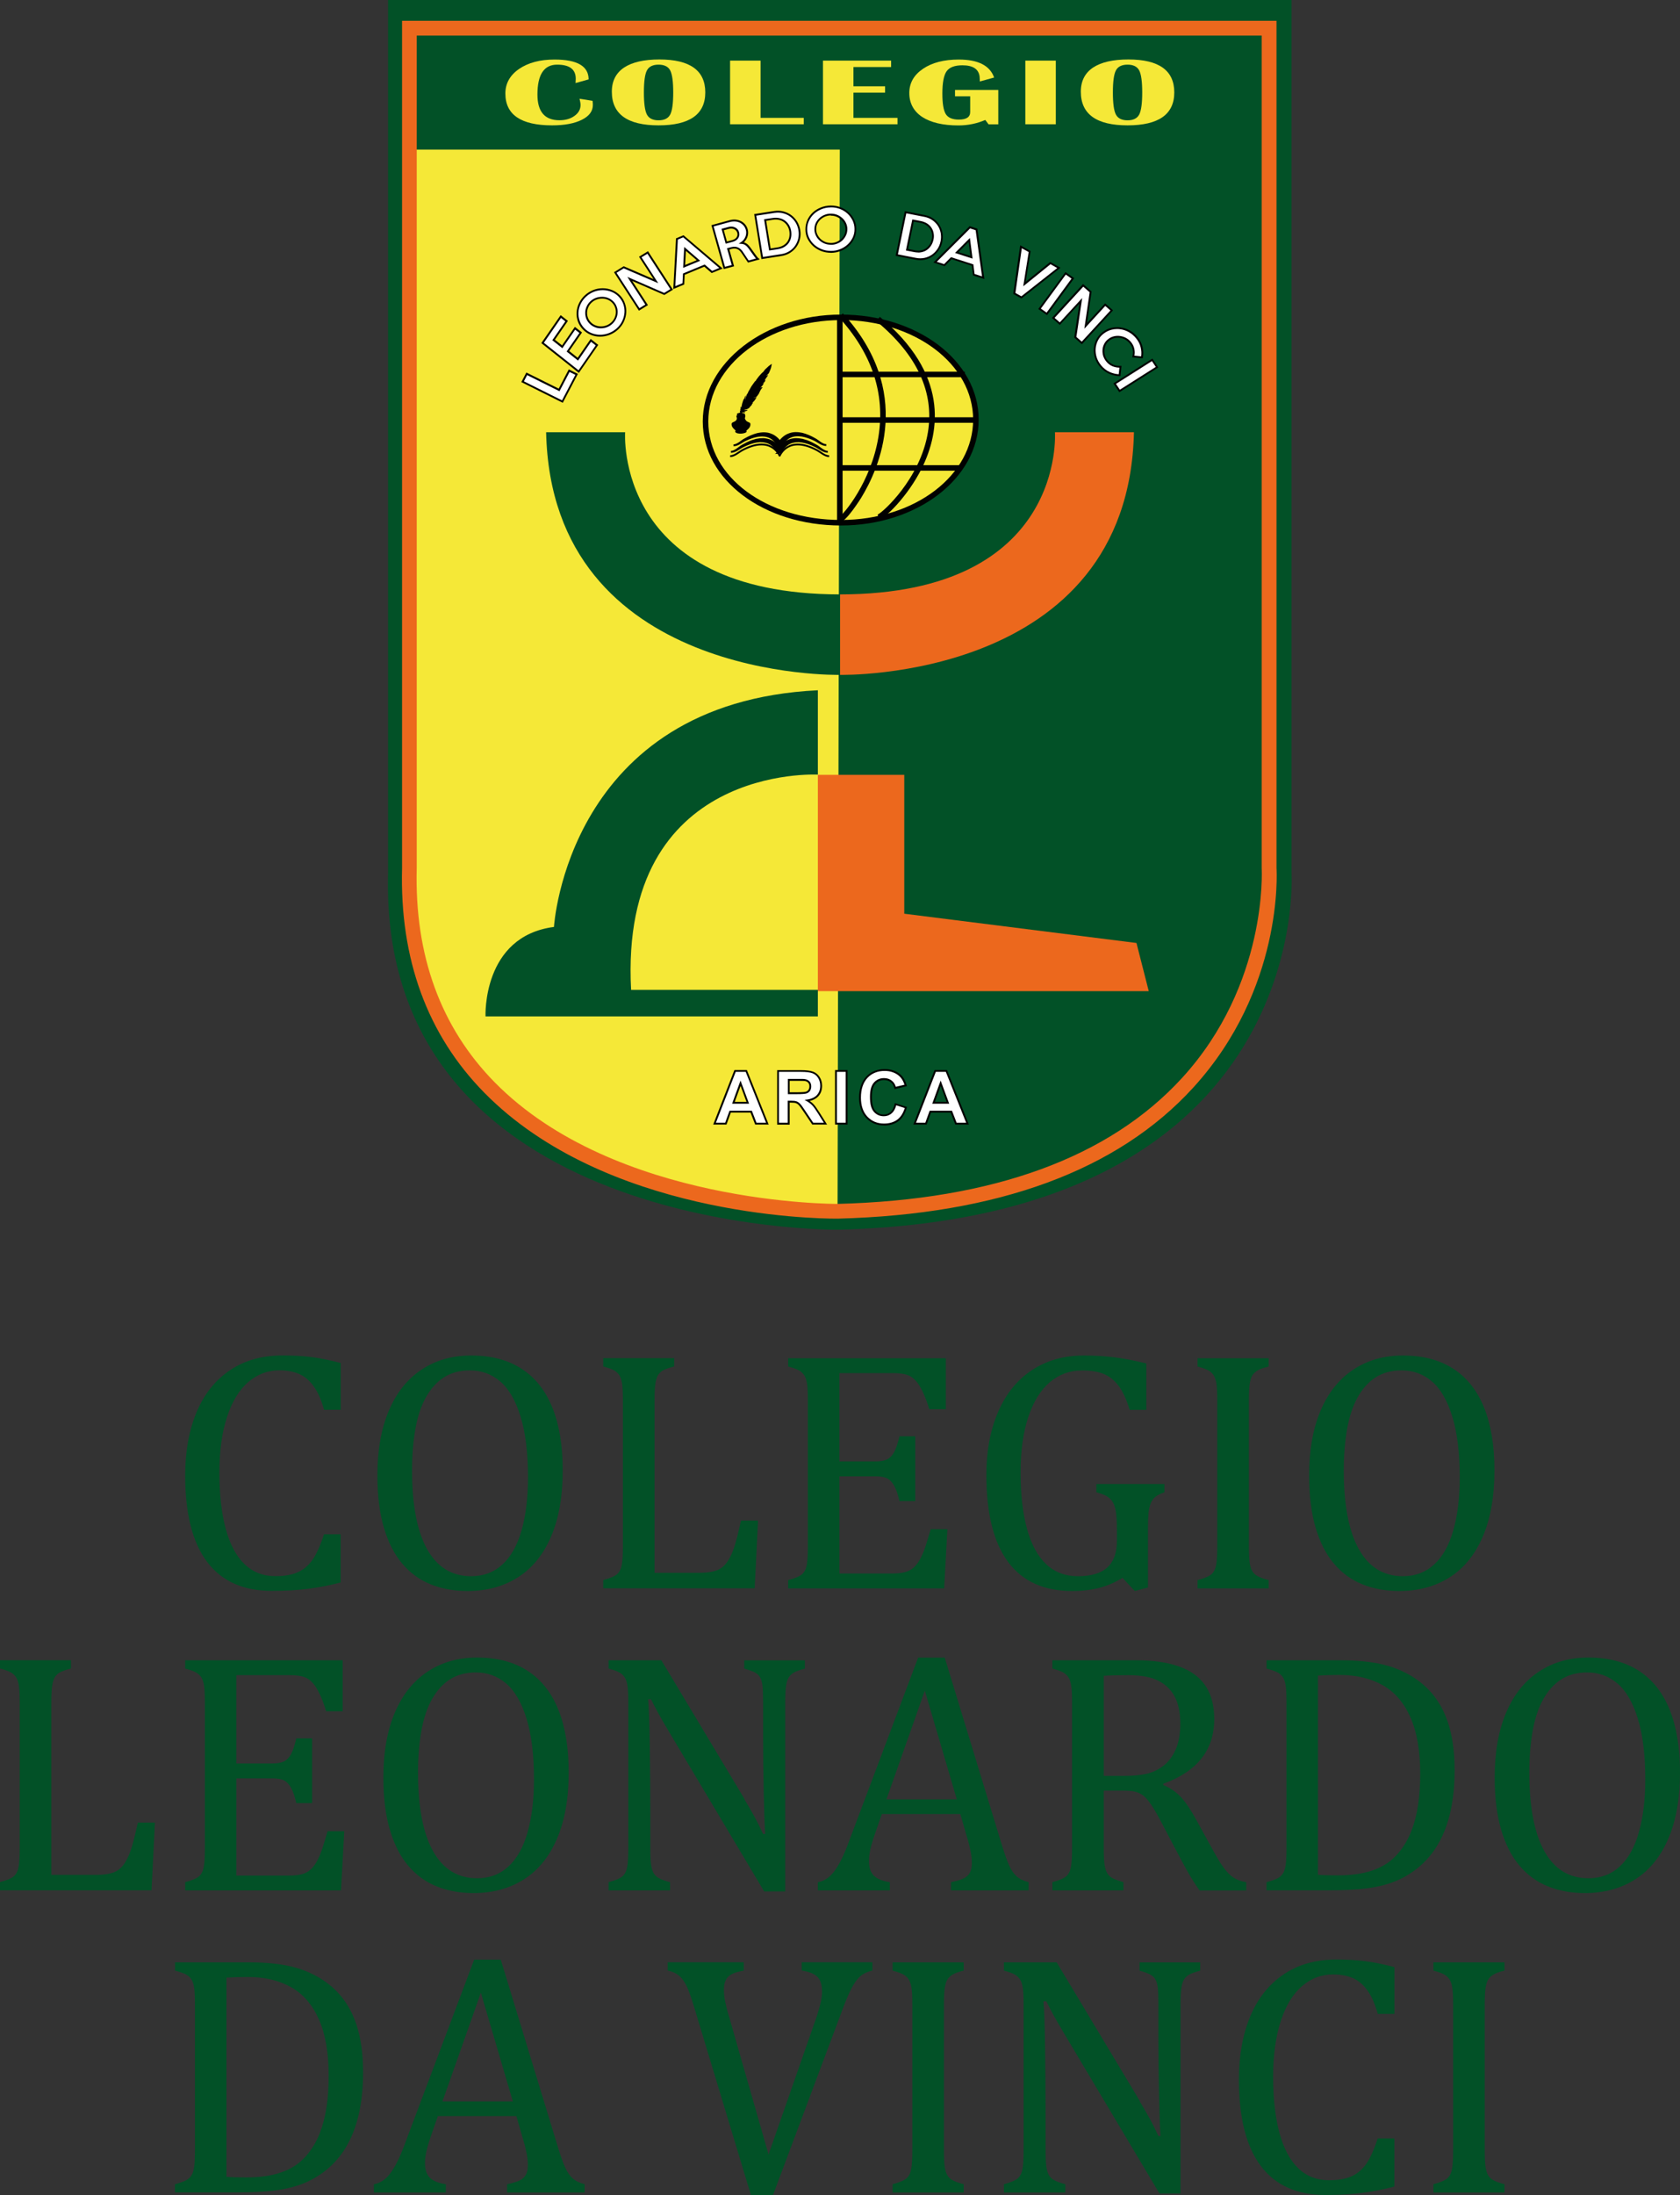 <svg xmlns="http://www.w3.org/2000/svg" id="Capa_1" data-name="Capa 1" viewBox="0 0 233.7 305.23"><rect x="0" y="0" width="233.7" height="305.23" fill="#333333" stroke="none"/><defs><style>      .cls-1 {        fill: #f5e837;      }      .cls-2 {        fill: #025127;      }      .cls-3 {        fill: #fff;      }      .cls-4 {        fill: #ec681d;      }      .cls-5, .cls-6 {        stroke: #010101;        stroke-miterlimit: 10;        stroke-width: .25px;      }      .cls-5, .cls-7 {        fill: #010101;      }      .cls-6 {        fill: none;      }    </style></defs><g><path class="cls-2" d="M47.4,189.54v6.49h-2.32c-.38-1.36-.85-2.44-1.43-3.25s-1.25-1.38-2.02-1.72c-.77-.34-1.69-.52-2.77-.52-1.61,0-3.04,.54-4.3,1.61s-2.25,2.68-2.96,4.83c-.72,2.15-1.08,4.75-1.08,7.79s.3,5.68,.89,7.84c.59,2.16,1.47,3.8,2.62,4.9,1.16,1.1,2.58,1.65,4.27,1.65,1.28,0,2.33-.18,3.14-.55,.81-.37,1.5-.95,2.05-1.75s1.08-1.97,1.58-3.52h2.32v6.7c-1.47,.39-2.97,.68-4.51,.88s-3.23,.29-5.07,.29c-3.97,0-6.97-1.34-9-4.03s-3.05-6.7-3.05-12.02c0-3.34,.53-6.27,1.58-8.79s2.61-4.46,4.65-5.84,4.49-2.06,7.34-2.06c1.42,0,2.73,.07,3.94,.22s2.58,.43,4.12,.83Z"></path><path class="cls-2" d="M65.03,221.23c-1.88,0-3.58-.31-5.12-.93s-2.86-1.58-3.96-2.88-1.95-2.97-2.55-5-.9-4.46-.9-7.29c0-3.48,.53-6.48,1.59-8.98s2.58-4.4,4.56-5.71,4.27-1.96,6.88-1.96c2.78,0,5.12,.61,7.02,1.84s3.33,3.03,4.29,5.41,1.44,5.29,1.44,8.71c0,3.66-.55,6.74-1.64,9.26s-2.64,4.4-4.63,5.65-4.32,1.88-6.97,1.88Zm-7.71-16.76c0,4.8,.7,8.45,2.1,10.95s3.44,3.75,6.13,3.75c1.7,0,3.15-.54,4.34-1.63s2.08-2.68,2.67-4.77,.89-4.54,.89-7.34c0-3.41-.35-6.23-1.04-8.47s-1.64-3.87-2.85-4.89-2.6-1.52-4.2-1.52c-1.41,0-2.61,.33-3.62,.98s-1.84,1.59-2.51,2.8-1.15,2.68-1.45,4.39-.46,3.63-.46,5.74Z"></path><path class="cls-2" d="M91.02,218.7h6.14c.67,0,1.23-.04,1.69-.12s.84-.2,1.16-.36,.61-.39,.87-.68,.5-.67,.74-1.14,.46-1.06,.67-1.77,.47-1.78,.79-3.2h2.37l-.47,9.42h-21.07v-1.15c.97-.25,1.62-.53,1.95-.83,.33-.3,.54-.74,.64-1.3s.15-1.42,.15-2.58v-20.27c0-1.08-.04-1.86-.12-2.36s-.21-.88-.39-1.15-.42-.49-.71-.66-.8-.35-1.52-.55v-1.15h9.87v1.15c-.69,.19-1.18,.36-1.46,.5s-.53,.35-.71,.6-.33,.63-.42,1.15-.14,1.34-.14,2.46v23.98Z"></path><path class="cls-2" d="M131.57,188.87v7.08h-2.3c-.23-.77-.48-1.44-.73-2.02s-.51-1.06-.77-1.45-.56-.7-.88-.94-.7-.39-1.14-.48-.96-.13-1.57-.13h-7.41v12.28h5.02c.69,0,1.23-.1,1.62-.29s.71-.53,.97-1,.5-1.2,.74-2.2h2.2v9h-2.2c-.22-.94-.46-1.64-.73-2.12s-.58-.82-.95-1.02-.92-.3-1.65-.3h-5.02v13.52h7.29c.77,0,1.39-.07,1.86-.2s.89-.36,1.23-.68,.65-.74,.91-1.25,.49-1.05,.67-1.61,.43-1.36,.74-2.43h2.32l-.45,8.23h-21.7v-1.15c.97-.25,1.62-.53,1.95-.83s.54-.74,.64-1.3,.15-1.42,.15-2.58v-20.27c0-1.08-.04-1.86-.12-2.36s-.21-.88-.39-1.15-.42-.49-.71-.66-.8-.35-1.52-.55v-1.15h21.91Z"></path><path class="cls-2" d="M159.69,220.74l-1.83,.49-1.71-1.83c-1.02,.62-2.08,1.09-3.19,1.38s-2.38,.45-3.82,.45c-3.95,0-6.93-1.36-8.93-4.07s-3-6.74-3-12.08c0-3.33,.55-6.25,1.64-8.77,1.09-2.52,2.66-4.45,4.71-5.8s4.45-2.03,7.22-2.03c1.45,0,2.85,.08,4.2,.25,1.34,.16,2.84,.45,4.48,.86v6.45h-2.32c-.42-1.41-.92-2.5-1.5-3.29-.58-.79-1.27-1.35-2.07-1.69s-1.82-.5-3.06-.5c-1.7,0-3.2,.55-4.48,1.64s-2.28,2.71-2.99,4.84-1.07,4.71-1.07,7.72,.3,5.68,.9,7.85,1.5,3.81,2.68,4.91,2.65,1.65,4.38,1.65c1.84,0,3.21-.4,4.1-1.21s1.34-2.04,1.34-3.71v-1.41c0-1.41-.07-2.42-.22-3.05s-.41-1.11-.79-1.45-.99-.62-1.85-.84v-1.15h9.47v1.15c-.56,.19-.98,.4-1.27,.64s-.5,.54-.64,.9-.25,.8-.3,1.32-.08,1.27-.08,2.24v8.13Z"></path><path class="cls-2" d="M173.73,215c0,1.05,.04,1.81,.11,2.3s.19,.87,.35,1.15,.41,.52,.73,.7,.84,.38,1.56,.56v1.15h-9.89v-1.15c.97-.25,1.62-.53,1.95-.83s.54-.74,.64-1.3,.15-1.42,.15-2.58v-20.27c0-1.08-.04-1.86-.12-2.36s-.21-.88-.39-1.15-.42-.49-.71-.66-.8-.35-1.52-.55v-1.15h9.89v1.15c-.69,.17-1.18,.34-1.49,.52s-.55,.39-.73,.64-.31,.64-.4,1.16-.13,1.31-.13,2.39v20.27Z"></path><path class="cls-2" d="M194.64,221.23c-1.87,0-3.58-.31-5.12-.93s-2.86-1.58-3.96-2.88-1.95-2.97-2.55-5-.9-4.46-.9-7.29c0-3.48,.53-6.48,1.59-8.98s2.58-4.4,4.56-5.71,4.27-1.96,6.88-1.96c2.78,0,5.12,.61,7.02,1.84s3.33,3.03,4.29,5.41,1.44,5.29,1.44,8.71c0,3.66-.55,6.74-1.64,9.26s-2.64,4.4-4.63,5.65-4.32,1.88-6.97,1.88Zm-7.71-16.76c0,4.8,.7,8.45,2.1,10.95s3.44,3.75,6.13,3.75c1.7,0,3.15-.54,4.34-1.63s2.08-2.68,2.67-4.77,.89-4.54,.89-7.34c0-3.41-.35-6.23-1.04-8.47s-1.64-3.87-2.85-4.89-2.6-1.52-4.2-1.52c-1.41,0-2.61,.33-3.62,.98s-1.84,1.59-2.51,2.8-1.15,2.68-1.45,4.39-.46,3.63-.46,5.74Z"></path><path class="cls-2" d="M7.12,260.7h6.14c.67,0,1.23-.04,1.69-.12s.84-.2,1.16-.36,.61-.39,.87-.68,.5-.67,.74-1.14,.46-1.06,.67-1.77c.21-.71,.47-1.78,.79-3.2h2.37l-.47,9.42H0v-1.15c.97-.25,1.62-.53,1.95-.83s.54-.74,.64-1.3,.15-1.42,.15-2.58v-20.27c0-1.08-.04-1.86-.12-2.36s-.21-.88-.39-1.15-.42-.49-.71-.66-.8-.35-1.52-.55v-1.15H9.87v1.15c-.69,.19-1.18,.36-1.46,.5s-.53,.35-.71,.6-.33,.63-.42,1.15-.14,1.34-.14,2.46v23.98Z"></path><path class="cls-2" d="M47.67,230.87v7.08h-2.3c-.23-.77-.48-1.44-.73-2.02s-.51-1.06-.77-1.45-.56-.7-.88-.94-.7-.39-1.14-.48-.96-.13-1.57-.13h-7.41v12.28h5.02c.69,0,1.23-.1,1.62-.29s.71-.53,.97-1,.5-1.2,.74-2.2h2.2v9h-2.2c-.22-.94-.46-1.64-.73-2.12s-.58-.82-.95-1.02-.92-.3-1.65-.3h-5.02v13.52h7.29c.77,0,1.39-.07,1.86-.2,.48-.13,.89-.36,1.23-.68s.65-.74,.91-1.25,.49-1.05,.67-1.61,.43-1.36,.74-2.43h2.32l-.45,8.23H25.76v-1.15c.97-.25,1.62-.53,1.95-.83s.54-.74,.64-1.3,.15-1.42,.15-2.58v-20.27c0-1.08-.04-1.86-.12-2.36s-.21-.88-.39-1.15-.42-.49-.71-.66-.8-.35-1.52-.55v-1.15h21.91Z"></path><path class="cls-2" d="M65.86,263.23c-1.88,0-3.58-.31-5.12-.93s-2.86-1.58-3.96-2.88-1.95-2.97-2.55-5-.9-4.46-.9-7.29c0-3.48,.53-6.48,1.59-8.98s2.58-4.4,4.56-5.71,4.27-1.96,6.88-1.96c2.78,0,5.12,.61,7.02,1.84s3.33,3.03,4.29,5.41,1.44,5.29,1.44,8.71c0,3.66-.55,6.74-1.64,9.26s-2.64,4.4-4.63,5.65-4.32,1.88-6.97,1.88Zm-7.71-16.76c0,4.8,.7,8.45,2.1,10.95s3.44,3.75,6.13,3.75c1.7,0,3.15-.54,4.34-1.63s2.08-2.68,2.67-4.77,.89-4.54,.89-7.34c0-3.41-.35-6.23-1.04-8.47s-1.64-3.87-2.85-4.89-2.6-1.52-4.2-1.52c-1.41,0-2.61,.33-3.62,.98s-1.84,1.59-2.51,2.8-1.15,2.68-1.45,4.39-.46,3.63-.46,5.74Z"></path><path class="cls-2" d="M103.55,250.18c.56,.94,1.04,1.76,1.42,2.46s.78,1.49,1.18,2.37h.3c-.08-.95-.15-2.85-.21-5.68s-.09-5.39-.09-7.68v-4.92c0-1.08-.03-1.87-.09-2.37s-.18-.88-.34-1.15-.39-.48-.68-.64-.79-.35-1.51-.55v-1.15h8.44v1.15c-.7,.19-1.2,.36-1.49,.52-.29,.16-.52,.36-.7,.61s-.32,.62-.41,1.12-.14,1.32-.14,2.46v26.27h-2.93l-13.05-21.89c-.81-1.36-1.39-2.35-1.73-2.98s-.66-1.24-.96-1.85h-.4c.11,1.2,.19,3.38,.23,6.53s.07,6.29,.07,9.41v4.78c0,1.05,.04,1.81,.11,2.3s.19,.87,.35,1.15,.41,.52,.73,.7,.84,.38,1.56,.56v1.15h-8.55v-1.15c.97-.25,1.62-.53,1.95-.83s.54-.74,.64-1.3,.15-1.42,.15-2.58v-20.27c0-1.08-.04-1.86-.12-2.36s-.21-.88-.39-1.15-.42-.49-.71-.66-.8-.35-1.52-.55v-1.15h7.34l11.58,19.31Z"></path><path class="cls-2" d="M132.3,262.86v-1.15c.78-.16,1.36-.33,1.75-.52s.67-.45,.86-.79,.28-.79,.28-1.35c0-.53-.06-1.11-.19-1.72s-.3-1.31-.54-2.07l-.87-3.02h-10.92l-.8,2.3c-.41,1.16-.67,2.03-.8,2.62s-.19,1.13-.19,1.62c0,.94,.24,1.62,.71,2.06s1.21,.73,2.19,.87v1.15h-10.01v-1.15c.88-.14,1.64-.65,2.29-1.52s1.28-2.12,1.89-3.75l9.77-25.95h3.7l7.97,26.13c.38,1.22,.71,2.15,1,2.79s.64,1.14,1.04,1.5,.96,.62,1.66,.8v1.15h-10.8Zm-9-12.66h9.8l-4.45-15.12-5.34,15.12Z"></path><path class="cls-2" d="M153.54,248.96v7.97c0,1.12,.04,1.94,.13,2.45s.21,.89,.39,1.15,.41,.47,.7,.63,.8,.35,1.52,.55v1.15h-9.89v-1.15c.97-.25,1.62-.53,1.95-.83s.54-.74,.64-1.3,.15-1.42,.15-2.58v-20.27c0-1.08-.04-1.86-.12-2.36s-.21-.88-.39-1.15-.42-.49-.71-.66-.8-.35-1.52-.55v-1.15h11.6c3.66,0,6.39,.66,8.2,1.99s2.72,3.39,2.72,6.19c0,2.14-.59,3.96-1.77,5.46s-2.95,2.67-5.31,3.52v.19c.95,.39,1.77,.95,2.45,1.68s1.43,1.86,2.26,3.39l2.11,3.84c.61,1.12,1.13,1.98,1.57,2.58s.88,1.05,1.34,1.36,1.05,.53,1.8,.66v1.15h-6.49c-.59-.83-1.16-1.72-1.69-2.67s-1.05-1.92-1.57-2.91l-2.06-3.91c-.62-1.19-1.14-2.06-1.54-2.62s-.77-.96-1.1-1.18-.7-.38-1.08-.47-.96-.13-1.72-.13h-2.58Zm0-15.94v13.92h2.65c1.36,0,2.46-.1,3.3-.29s1.62-.57,2.34-1.11,1.29-1.31,1.72-2.29,.64-2.18,.64-3.6-.25-2.72-.76-3.7-1.28-1.73-2.31-2.25-2.42-.77-4.17-.77c-1.41,0-2.55,.03-3.42,.09Z"></path><path class="cls-2" d="M176.18,262.86v-1.15c.72-.19,1.23-.37,1.55-.54s.55-.39,.73-.66,.3-.65,.38-1.15,.12-1.29,.12-2.37v-20.27c0-1.09-.04-1.89-.12-2.38s-.21-.87-.39-1.14c-.18-.27-.42-.48-.71-.64s-.81-.35-1.55-.55v-1.15h10.27c2.95,0,5.37,.32,7.25,.97s3.47,1.61,4.77,2.87,2.27,2.84,2.91,4.72,.96,4.13,.96,6.74-.3,4.96-.9,6.97-1.48,3.69-2.64,5.05c-1,1.19-2.23,2.16-3.68,2.93-1.2,.62-2.59,1.07-4.17,1.34s-3.67,.4-6.28,.4h-8.48Zm7.15-2.18c.62,.06,1.55,.09,2.77,.09,1.31,0,2.48-.11,3.52-.33s1.97-.56,2.81-1.03,1.6-1.12,2.27-1.96,1.22-1.8,1.64-2.88,.73-2.29,.93-3.62c.2-1.33,.29-2.78,.29-4.36,0-3.17-.46-5.78-1.37-7.82s-2.2-3.53-3.87-4.46-3.65-1.41-5.96-1.41c-1.06,0-2.07,.03-3.02,.09v27.68Z"></path><path class="cls-2" d="M220.45,263.23c-1.88,0-3.58-.31-5.12-.93s-2.86-1.58-3.96-2.88-1.95-2.97-2.55-5-.9-4.46-.9-7.29c0-3.48,.53-6.48,1.59-8.98s2.58-4.4,4.56-5.71,4.27-1.96,6.88-1.96c2.78,0,5.12,.61,7.02,1.84s3.33,3.03,4.29,5.41,1.44,5.29,1.44,8.71c0,3.66-.55,6.74-1.64,9.26s-2.64,4.4-4.63,5.65-4.32,1.88-6.97,1.88Zm-7.71-16.76c0,4.8,.7,8.45,2.1,10.95s3.44,3.75,6.13,3.75c1.7,0,3.15-.54,4.34-1.63s2.08-2.68,2.67-4.77,.89-4.54,.89-7.34c0-3.41-.35-6.23-1.04-8.47s-1.64-3.87-2.85-4.89-2.6-1.52-4.2-1.52c-1.41,0-2.61,.33-3.62,.98s-1.84,1.59-2.51,2.8-1.15,2.68-1.45,4.39-.46,3.63-.46,5.74Z"></path><path class="cls-2" d="M24.34,304.86v-1.15c.72-.19,1.23-.37,1.55-.54,.31-.17,.55-.39,.73-.66s.3-.65,.38-1.15,.12-1.29,.12-2.37v-20.27c0-1.09-.04-1.89-.12-2.38s-.21-.87-.39-1.14-.42-.48-.71-.64c-.3-.16-.81-.35-1.55-.55v-1.15h10.27c2.95,0,5.37,.32,7.25,.97s3.47,1.61,4.77,2.87,2.27,2.84,2.91,4.72,.96,4.13,.96,6.74-.3,4.96-.9,6.97-1.48,3.69-2.64,5.05c-1,1.19-2.23,2.16-3.68,2.93-1.2,.62-2.59,1.07-4.17,1.34s-3.67,.4-6.28,.4h-8.48Zm7.15-2.18c.62,.06,1.55,.09,2.77,.09,1.31,0,2.48-.11,3.52-.33s1.97-.56,2.81-1.03,1.6-1.12,2.27-1.96,1.22-1.8,1.64-2.88,.73-2.29,.93-3.62,.29-2.78,.29-4.36c0-3.17-.46-5.78-1.37-7.82s-2.2-3.53-3.87-4.46-3.65-1.41-5.96-1.41c-1.06,0-2.07,.03-3.02,.09v27.68Z"></path><path class="cls-2" d="M70.54,304.86v-1.15c.78-.16,1.36-.33,1.75-.52s.67-.45,.86-.79c.19-.34,.28-.79,.28-1.35,0-.53-.06-1.11-.19-1.72s-.3-1.31-.54-2.07l-.87-3.02h-10.92l-.8,2.3c-.41,1.16-.67,2.03-.8,2.62s-.19,1.13-.19,1.62c0,.94,.24,1.62,.71,2.06s1.21,.73,2.19,.87v1.15h-10.01v-1.15c.88-.14,1.64-.65,2.29-1.52s1.28-2.12,1.89-3.75l9.77-25.95h3.7l7.97,26.13c.37,1.22,.71,2.15,1,2.79s.64,1.14,1.04,1.5,.96,.62,1.66,.8v1.15h-10.8Zm-9-12.66h9.8l-4.45-15.12-5.34,15.12Z"></path><path class="cls-2" d="M103.46,272.87v1.15c-.72,.12-1.27,.28-1.64,.47s-.66,.45-.84,.8-.28,.8-.28,1.38c0,.53,.06,1.11,.19,1.72s.3,1.31,.54,2.07l5.48,19.12,6.73-19.27c.09-.3,.19-.61,.28-.94,.09-.33,.18-.65,.25-.96s.12-.59,.14-.82,.04-.45,.04-.66c0-.94-.21-1.62-.64-2.05s-1.16-.72-2.19-.88v-1.15h9.84v1.15c-.64,.16-1.16,.38-1.55,.68s-.78,.77-1.16,1.43-.85,1.7-1.39,3.14l-9.73,25.97h-3.07l-7.9-26.13c-.42-1.42-.79-2.43-1.1-3.04-.31-.6-.66-1.05-1.03-1.36s-.89-.54-1.55-.69v-1.15h10.59Z"></path><path class="cls-2" d="M131.31,299c0,1.05,.04,1.81,.11,2.3s.19,.87,.35,1.15,.41,.52,.73,.7,.84,.38,1.56,.56v1.15h-9.89v-1.15c.97-.25,1.62-.53,1.95-.83s.54-.74,.64-1.3,.15-1.42,.15-2.58v-20.27c0-1.08-.04-1.86-.12-2.36s-.21-.88-.39-1.15-.42-.49-.71-.66c-.3-.16-.8-.35-1.52-.55v-1.15h9.89v1.15c-.69,.17-1.18,.34-1.49,.52s-.55,.39-.73,.64-.31,.64-.4,1.16-.13,1.31-.13,2.39v20.27Z"></path><path class="cls-2" d="M158.54,292.18c.56,.94,1.04,1.76,1.42,2.46s.78,1.49,1.18,2.37h.3c-.08-.95-.15-2.85-.21-5.68s-.09-5.39-.09-7.68v-4.92c0-1.08-.03-1.87-.09-2.37s-.18-.88-.34-1.15-.39-.48-.68-.64-.79-.35-1.51-.55v-1.15h8.44v1.15c-.7,.19-1.2,.36-1.49,.52s-.52,.36-.7,.61-.32,.62-.41,1.12c-.09,.5-.14,1.32-.14,2.46v26.27h-2.93l-13.05-21.89c-.81-1.36-1.39-2.35-1.73-2.98s-.66-1.24-.96-1.85h-.4c.11,1.2,.19,3.38,.23,6.53s.07,6.29,.07,9.41v4.78c0,1.05,.04,1.81,.11,2.3s.19,.87,.35,1.15,.41,.52,.73,.7,.84,.38,1.56,.56v1.15h-8.55v-1.15c.97-.25,1.62-.53,1.95-.83s.54-.74,.64-1.3,.15-1.42,.15-2.58v-20.27c0-1.08-.04-1.86-.12-2.36s-.21-.88-.39-1.15-.42-.49-.71-.66-.8-.35-1.52-.55v-1.15h7.34l11.58,19.31Z"></path><path class="cls-2" d="M193.98,273.54v6.49h-2.32c-.38-1.36-.85-2.44-1.43-3.25s-1.25-1.38-2.02-1.72-1.69-.52-2.77-.52c-1.61,0-3.04,.54-4.3,1.61s-2.25,2.68-2.96,4.83-1.08,4.75-1.08,7.79,.3,5.68,.89,7.84,1.47,3.8,2.62,4.9,2.58,1.65,4.27,1.65c1.28,0,2.33-.18,3.14-.55s1.5-.95,2.05-1.75,1.08-1.97,1.58-3.52h2.32v6.7c-1.47,.39-2.97,.68-4.51,.88s-3.23,.29-5.07,.29c-3.97,0-6.97-1.34-9-4.03s-3.05-6.7-3.05-12.02c0-3.34,.53-6.27,1.58-8.79s2.61-4.46,4.65-5.84,4.49-2.06,7.34-2.06c1.42,0,2.73,.07,3.94,.22s2.58,.43,4.12,.83Z"></path><path class="cls-2" d="M206.54,299c0,1.05,.04,1.81,.11,2.3s.19,.87,.35,1.15,.41,.52,.73,.7,.84,.38,1.56,.56v1.15h-9.89v-1.15c.97-.25,1.62-.53,1.95-.83,.33-.3,.54-.74,.64-1.3s.15-1.42,.15-2.58v-20.27c0-1.08-.04-1.86-.12-2.36s-.21-.88-.39-1.15-.42-.49-.71-.66-.8-.35-1.52-.55v-1.15h9.89v1.15c-.69,.17-1.18,.34-1.49,.52s-.55,.39-.73,.64-.31,.64-.4,1.16-.13,1.31-.13,2.39v20.27Z"></path></g><g><path class="cls-2" d="M53.98,121.38c-1.36,50.3,62.6,49.61,62.6,49.61,66.22-1.68,63.08-49.61,63.08-49.61V0H53.98V121.38Z"></path><path class="cls-1" d="M116.51,168.42l.31-147.62H56.95l-.02,100.56s-7.51,42.7,59.59,47.06Z"></path><path class="cls-4" d="M116.3,169.45c-3.19,0-32.17-.48-48.92-17.5-7.93-8.06-11.79-18.58-11.45-31.27V2.89h121.64V120.69c.04,.62,.94,16.83-11.59,30.55-10.51,11.51-27.14,17.63-49.43,18.21-.05,0-.13,0-.24,0ZM57.97,4.94V120.72c-.32,12.11,3.33,22.14,10.86,29.79,16.76,17.02,47.37,16.89,47.67,16.89,21.67-.55,37.8-6.45,47.93-17.51,11.95-13.06,11.09-28.97,11.08-29.13V4.94H57.97Z"></path><g><polygon class="cls-4" points="113.77 107.74 125.79 107.74 125.79 127.05 158.09 131.12 159.8 137.82 113.77 137.82 113.77 107.74"></polygon><path class="cls-2" d="M67.54,141.33s-.49-11.14,9.52-12.44c0,0,1.85-31.21,36.71-32.91v11.73s-27.66-1.52-25.98,29.93h25.98v3.69h-46.23Z"></path></g><g><path class="cls-2" d="M75.97,60.1h10.99s-1.6,22.52,29.89,22.55v11.19s-40.12,.93-40.88-33.74Z"></path><path class="cls-4" d="M157.74,60.1h-10.99s1.6,22.52-29.89,22.55v11.19s40.12,.93,40.88-33.74Z"></path></g><g><path class="cls-1" d="M80.76,14.59c0,.61-.28,1.12-.84,1.52-.56,.41-1.26,.61-2.1,.61-2.04,0-3.06-1.19-3.06-3.57,0-2.77,.91-4.16,2.74-4.16,1.73,0,2.59,.65,2.59,1.96,0,.14-.01,.34-.03,.6l1.82-.51c0-1.84-1.58-2.76-4.74-2.76-2.03,0-3.67,.44-4.94,1.31-1.26,.87-1.9,2.01-1.9,3.41,0,2.95,2.17,4.43,6.5,4.43,1.73,0,3.11-.26,4.13-.77,1.03-.51,1.54-1.2,1.54-2.06,0-.16-.01-.36-.04-.58l-1.81-.29c.09,.38,.14,.67,.14,.86Z"></path><path class="cls-1" d="M93.23,9.79c.28,.54,.42,1.56,.42,3.07s-.14,2.54-.42,3.07c-.28,.53-.82,.8-1.62,.8s-1.34-.27-1.62-.8c-.28-.53-.42-1.56-.42-3.07s.14-2.54,.42-3.07c.28-.53,.82-.8,1.62-.8s1.34,.27,1.62,.8Zm-8.12,2.96c0,3.12,2.17,4.68,6.5,4.68s6.5-1.53,6.5-4.58-2.13-4.58-6.38-4.58-6.62,1.49-6.62,4.47Z"></path><polygon class="cls-1" points="101.56 8.43 101.56 17.28 111.81 17.28 111.81 16.39 105.8 16.39 105.8 8.43 101.56 8.43"></polygon><polygon class="cls-1" points="114.48 8.43 114.48 17.28 124.85 17.28 124.85 16.39 118.72 16.39 118.72 12.88 123.12 12.88 123.12 12 118.72 12 118.72 9.32 123.96 9.32 123.96 8.43 114.48 8.43"></polygon><path class="cls-1" d="M132.85,13.39h2.11v2.18c0,.71-.52,1.06-1.57,1.06-.89,0-1.5-.25-1.82-.76-.32-.51-.48-1.46-.48-2.87,0-1.51,.2-2.54,.59-3.09,.39-.55,1.12-.83,2.2-.83,1.46,0,2.25,.52,2.39,1.56l.03,.48v.21l1.99-.55c-.59-1.67-2.23-2.5-4.93-2.5-2.05,0-3.71,.43-4.97,1.29-1.27,.86-1.9,1.98-1.9,3.37s.6,2.53,1.79,3.32c1.2,.78,2.88,1.18,5.04,1.18,1.31,0,2.56-.25,3.74-.76l.46,.61h1.35v-4.78h-6.02v.89Z"></path><rect class="cls-1" x="142.63" y="8.43" width="4.24" height="8.85"></rect><path class="cls-1" d="M158.47,9.79c.28,.54,.42,1.56,.42,3.07s-.14,2.54-.42,3.07c-.28,.53-.82,.8-1.62,.8s-1.34-.27-1.62-.8c-.28-.53-.42-1.56-.42-3.07s.14-2.54,.42-3.07c.28-.53,.82-.8,1.62-.8s1.34,.27,1.62,.8Zm-8.12,2.96c0,3.12,2.17,4.68,6.5,4.68s6.5-1.53,6.5-4.58-2.13-4.58-6.38-4.58-6.62,1.49-6.62,4.47Z"></path></g><g><g><path class="cls-1" d="M98.15,58.59c0-7.92,8.4-14.47,18.84-14.47s18.76,6.31,18.76,14.23-8.32,14.33-18.76,14.33-18.84-6.17-18.84-14.09Z"></path><path class="cls-7" d="M116.99,73.07c-10.78,0-19.23-6.36-19.23-14.47s8.62-14.86,19.23-14.86,19.15,6.42,19.15,14.61-8.59,14.72-19.15,14.72Zm0-28.56c-10.18,0-18.46,6.32-18.46,14.09s8.11,13.7,18.46,13.7,18.38-6.26,18.38-13.95-8.07-13.85-18.38-13.85Z"></path></g><g><rect class="cls-7" x="116.44" y="43.84" width=".77" height="28.56"></rect><g><rect class="cls-7" x="116.95" y="58.02" width="18.83" height=".77"></rect><rect class="cls-7" x="116.95" y="64.68" width="16.49" height=".77"></rect><rect class="cls-7" x="116.95" y="51.68" width="17.26" height=".77"></rect><path class="cls-7" d="M116.84,72.59s-.05,0-.07,0l-.3-.4h.39s-.1-.33-.1-.33c.57-.32,4.42-4.82,5.44-11.14,.96-5.98-.9-11.57-5.52-16.62l.57-.52c9.9,10.83,5.06,21.56,2.52,25.68-.02,.03-2.08,3.34-2.92,3.34Zm.04-.41h0Z"></path><path class="cls-7" d="M122.14,72.28s-.04,0-.06,0l-.32-.4h.39s-.05-.34-.05-.34c.66-.25,5.92-4.96,6.98-11.43,.91-5.56-1.5-10.77-7.18-15.46l.49-.59c9.54,7.9,8.44,15.82,5.83,21.07-1.93,3.88-5.25,7.16-6.09,7.16Zm.04-.41h0Z"></path></g></g></g><g><path class="cls-5" d="M108.25,61.74l.05-.08s.04-.07,.07-.11c.05-.07,.1-.15,.15-.22,.1-.14,.22-.27,.35-.39,.25-.23,.54-.43,.85-.54,.62-.26,1.28-.22,1.88-.09,.61,.16,1.18,.41,1.72,.72,.28,.14,.52,.36,.78,.52,.26,.17,.53,.33,.84,.34-.31,0-.6-.13-.87-.28-.27-.15-.52-.34-.8-.46-.55-.26-1.13-.47-1.71-.57-.58-.08-1.18-.06-1.69,.2-.26,.12-.48,.3-.68,.51-.1,.11-.19,.22-.27,.34-.04,.06-.08,.12-.11,.19-.02,.03-.04,.06-.05,.1l-.03,.05-.04,.08-.42-.34Z"></path><path class="cls-5" d="M108.29,62.08l-.04-.08-.03-.05s-.03-.07-.05-.1c-.03-.07-.07-.13-.11-.19-.08-.12-.17-.24-.27-.34-.2-.21-.42-.39-.68-.51-.51-.26-1.11-.28-1.69-.2-.58,.1-1.16,.31-1.71,.57-.28,.11-.53,.31-.8,.46-.27,.15-.56,.29-.87,.28,.31-.01,.58-.18,.84-.34,.26-.17,.49-.38,.78-.52,.54-.31,1.11-.56,1.72-.72,.61-.13,1.27-.17,1.88,.09,.31,.11,.59,.31,.85,.54,.13,.12,.24,.25,.35,.39,.05,.07,.1,.14,.15,.22,.02,.04,.05,.07,.07,.11l.05,.08-.42,.34Z"></path><path class="cls-5" d="M108.16,62.69l.05-.08,.07-.11c.04-.07,.09-.15,.14-.22,.05-.07,.1-.14,.16-.21,.05-.07,.11-.13,.18-.19,.25-.25,.54-.46,.86-.59,.16-.08,.33-.12,.5-.17,.17-.04,.34-.05,.51-.07,.17,0,.34,0,.51,.02l.5,.08c.32,.09,.64,.18,.94,.32,.31,.12,.59,.29,.88,.44,.3,.15,.54,.37,.81,.55,.27,.18,.55,.35,.88,.37-.33,0-.64-.15-.92-.31-.28-.16-.54-.37-.83-.49-.58-.29-1.19-.51-1.81-.62l-.47-.05c-.16,0-.31,.01-.46,.02-.15,.03-.3,.05-.45,.09-.14,.05-.29,.09-.42,.17-.27,.13-.5,.33-.7,.55-.05,.05-.1,.11-.14,.17-.04,.06-.09,.12-.13,.18-.04,.06-.08,.13-.11,.19l-.05,.1-.03,.06-.04,.08-.43-.28Z"></path><path class="cls-5" d="M108.25,62.97l-.04-.08-.03-.06-.05-.1c-.03-.07-.07-.13-.11-.19-.04-.06-.08-.13-.13-.18-.04-.06-.09-.12-.14-.17-.2-.22-.43-.42-.7-.55-.13-.08-.28-.12-.42-.17-.14-.04-.3-.06-.45-.09-.15,0-.31-.02-.47-.02l-.47,.05c-.62,.11-1.23,.34-1.81,.62-.3,.12-.55,.33-.83,.49-.28,.16-.59,.32-.92,.31,.33-.02,.62-.19,.88-.37,.27-.18,.51-.4,.81-.55,.29-.15,.57-.32,.88-.44,.3-.14,.62-.23,.94-.32l.5-.08c.17-.01,.34-.01,.51-.02,.17,.02,.34,.03,.51,.07,.17,.05,.34,.08,.5,.17,.33,.13,.61,.35,.86,.59,.06,.06,.12,.12,.18,.19,.06,.07,.11,.13,.16,.21,.05,.07,.1,.14,.14,.22l.07,.11,.05,.08-.43,.28Z"></path><path class="cls-6" d="M108.42,63.43c.11-.17,1.26-2.99,5.3-.79,.39,.21,1.04,.8,1.62,.79"></path><path class="cls-6" d="M108.49,63.43c-.11-.17-1.26-2.99-5.3-.79-.39,.21-1.04,.8-1.62,.79"></path></g><path class="cls-7" d="M103.18,60.29c.23-.02,.48-.09,.59-.16,.04-.03,.06-.05,.07-.09,.02-.06,.02-.06,0-.11-.01-.03-.02-.05-.02-.05,0,0,.06-.05,.13-.11,.3-.25,.42-.45,.44-.7,0-.13,0-.2-.07-.26-.06-.05-.09-.07-.22-.12-.15-.06-.22-.1-.3-.19-.08-.08-.17-.24-.18-.31,0-.03,0-.06,.01-.08,.01-.02,.02-.06,.02-.09s.01-.07,.02-.09c.03-.06,.03-.1,0-.14-.02-.02-.02-.04-.02-.07,0-.07,0-.13-.05-.18-.05-.05-.12-.08-.28-.1-.13-.02-.14-.03-.07-.07,.06-.03,.24-.03,.34,0,.04,.01,.07,.01,.07,0,0-.02-.08-.08-.13-.09-.04-.01-.04-.02-.02-.02,.04,0,.1,.02,.14,.05,.02,.01,.03,.02,.04,.02,0,0-.06-.07-.1-.1-.04-.02-.04-.02-.02-.03,.08,0,.24-.04,.31-.08,.06-.03,.13-.1,.12-.12,0,0-.04,0-.07,.01-.04,0-.16,.02-.26,.02h-.2s.05-.02,.05-.02c.03-.01,.09-.03,.14-.04,.29-.05,.6-.24,.68-.41,0-.02,.05-.07,.1-.11,.09-.08,.14-.14,.15-.21,0-.03,.04-.07,.07-.11,.05-.06,.09-.13,.09-.15,0-.01-.05,0-.09,.02-.04,.02-.02,0,.06-.06,.13-.1,.25-.24,.37-.43,.06-.1,.17-.3,.17-.3,0,0-.03,.01-.06,.03-.13,.07-.26,.1-.35,.1-.05,0-.07,0-.05,0,.09-.01,.23-.06,.3-.09,.11-.05,.24-.17,.28-.25,.02-.04,.06-.1,.1-.14,.07-.08,.07-.09,.17-.32,.1-.23,.21-.42,.37-.6,.06-.07,.08-.1,.06-.09-.02,0-.06,0-.09,0-.05,0-.08,0-.14,.03-.04,.02-.08,.03-.08,.03,0,0,.02-.02,.05-.05,.16-.14,.33-.34,.4-.51,.02-.05,.04-.1,.04-.1s-.02,0-.04,.03c-.05,.04-.15,.11-.15,.1,0,0,.05-.05,.11-.1,.12-.1,.19-.18,.25-.28,.03-.06,.08-.18,.07-.19,0,0-.04,.03-.08,.06-.04,.04-.07,.07-.08,.07-.03,0,.44-.68,.5-.74,.06-.05-.04-.04-.16,.03-.05,.02-.09,.05-.09,.05-.01,0,.04-.06,.12-.13,.13-.12,.22-.21,.26-.3,.06-.11,.22-.5,.27-.66,.04-.14,.09-.37,.11-.51v-.09s-.02,.02-.02,.02c-.02,.01-.08,.06-.14,.1-.22,.15-.31,.23-.43,.35-.06,.07-.15,.15-.18,.17-.09,.06-.19,.18-.32,.36-.08,.11-.12,.16-.15,.17-.05,.02-.35,.34-.52,.54-.06,.07-.14,.17-.18,.23-.04,.06-.1,.15-.14,.19-.04,.04-.09,.13-.12,.19-.04,.09-.05,.1-.06,.08-.01-.04-.02-.03-.06,.03-.02,.03-.1,.14-.18,.24-.28,.38-.42,.6-.51,.79-.02,.04-.05,.09-.06,.11-.09,.12-.22,.37-.25,.47,0,.03-.03,.06-.04,.08-.12,.12-.23,.43-.26,.76-.01,.15-.03,.19-.02,.05,.02-.23,.02-.43,0-.48l-.02-.05-.05,.14c-.03,.08-.07,.2-.09,.28l-.04,.14v-.07c0-.06,0-.07-.02-.04-.02,.03-.06,.11-.12,.27-.1,.28-.18,.56-.21,.79-.01,.07-.02,.14-.03,.17v.04s-.03-.03-.03-.03c-.01-.02-.03-.06-.04-.1-.01-.04-.02-.06-.03-.06-.02,.01-.03,.14-.02,.21,0,.05,0,.07,0,.08,0,0-.01,.04,0,.07,0,.03,0,.07,0,.07,0,0-.02,0-.03-.02-.05-.05-.06-.04-.02,.03,.04,.06,.06,.2,.03,.2,0,0-.02-.01-.02-.02,0-.03-.05-.07-.06-.06,0,0,0,.06,.02,.12,.01,.06,.02,.13,.02,.15,0,.04,0,.04-.08,.05-.1,.02-.2,.05-.27,.08-.08,.03-.09,.06-.08,.2,0,.1,0,.1-.02,.11-.07,.02-.09,.09-.05,.15,.01,.02,.03,.07,.03,.12,0,.05,.02,.09,.02,.1,.03,.04-.03,.22-.12,.31-.07,.08-.16,.13-.34,.21-.24,.1-.29,.17-.27,.36,.01,.18,.09,.35,.25,.53,.07,.08,.25,.25,.32,.31,0,0,0,.02-.03,.04-.06,.07-.05,.13,.03,.21,.1,.09,.25,.14,.5,.16,.16,.01,.16,.01,.34,0"></path><g><g><path class="cls-3" d="M80.22,52.06l-1.98,3.78-5.54-2.76,.58-1.1,4.5,2.24,1.4-2.68,1.04,.52Z"></path><path class="cls-7" d="M78.29,56.01l-5.77-2.88,.7-1.33,4.5,2.24,1.4-2.68,1.27,.63-2.1,4.01Zm-5.42-2.99l5.31,2.65,1.86-3.55-.81-.4-1.4,2.68-4.5-2.24-.46,.88Z"></path></g><g><path class="cls-3" d="M83.05,48l-2.54,3.68-5.03-3.99,2.54-3.68,.81,.64-1.81,2.62,1.2,.95,1.78-2.58,.79,.62-1.78,2.58,1.38,1.1,1.81-2.62,.85,.67Z"></path><path class="cls-7" d="M80.53,51.86l-5.23-4.15,2.69-3.89,1.01,.8-1.81,2.62,1,.79,1.78-2.58,.99,.78-1.78,2.58,1.18,.94,1.81-2.62,1.05,.83-2.69,3.89Zm-4.88-4.2l4.83,3.83,2.39-3.46-.65-.51-1.81,2.62-1.59-1.26,1.78-2.58-.59-.46-1.78,2.58-1.4-1.11,1.81-2.62-.6-.48-2.39,3.46Z"></path></g><g><path class="cls-3" d="M86.15,41.18c.31,.32,.53,.68,.66,1.08,.14,.4,.19,.81,.17,1.22s-.14,.82-.32,1.21c-.19,.4-.45,.75-.79,1.06-.34,.31-.72,.54-1.14,.7-.42,.16-.84,.23-1.27,.23s-.84-.08-1.24-.24-.75-.4-1.06-.72-.53-.68-.67-1.08c-.14-.4-.19-.81-.17-1.22s.14-.82,.33-1.21c.19-.4,.45-.75,.8-1.06s.72-.54,1.13-.7c.41-.16,.84-.23,1.26-.23s.84,.08,1.24,.24c.4,.16,.75,.4,1.06,.72Zm-.91,.83c-.19-.2-.42-.36-.67-.46-.25-.1-.52-.16-.79-.16-.27,0-.54,.04-.81,.14-.27,.1-.51,.24-.73,.44-.22,.2-.39,.43-.5,.68-.12,.25-.18,.52-.19,.78-.01,.27,.02,.53,.11,.78,.09,.25,.23,.48,.43,.69,.19,.2,.42,.35,.67,.46,.26,.11,.52,.16,.79,.17,.27,0,.54-.04,.81-.14,.27-.1,.51-.24,.73-.44,.22-.2,.38-.42,.5-.68,.12-.25,.18-.52,.19-.78,.01-.27-.02-.53-.12-.78-.09-.26-.23-.48-.42-.68Z"></path><path class="cls-7" d="M83.47,46.81c-.44,0-.87-.08-1.28-.25-.41-.17-.79-.42-1.11-.75-.32-.33-.55-.72-.7-1.13-.14-.42-.2-.84-.17-1.27,.03-.43,.14-.85,.34-1.26,.2-.41,.47-.78,.82-1.1,.35-.32,.75-.56,1.17-.73,.42-.16,.86-.24,1.29-.24h.02c.44,0,.87,.09,1.29,.25,.41,.17,.79,.42,1.11,.75h0c.32,.33,.55,.71,.69,1.13,.14,.42,.2,.84,.17,1.27-.03,.43-.14,.85-.33,1.26-.19,.41-.47,.78-.82,1.1-.35,.32-.75,.56-1.18,.73-.43,.16-.87,.24-1.31,.24Zm.37-6.47c-.41,0-.81,.07-1.2,.22-.4,.15-.77,.38-1.09,.67-.33,.3-.58,.64-.77,1.02-.18,.38-.29,.77-.31,1.17-.03,.39,.03,.79,.16,1.17,.13,.38,.35,.73,.64,1.04,.29,.31,.64,.54,1.02,.69,.76,.31,1.61,.31,2.41,0,.4-.15,.77-.38,1.1-.67,.33-.3,.58-.64,.76-1.02,.18-.38,.28-.77,.31-1.17,.03-.39-.03-.79-.16-1.17-.13-.38-.35-.73-.64-1.03-.29-.31-.64-.54-1.02-.69-.38-.15-.78-.23-1.19-.23h-.02Zm-.26,5.31s-.03,0-.04,0c-.29,0-.57-.06-.84-.18-.27-.11-.51-.28-.71-.49-.21-.22-.36-.46-.46-.73-.09-.27-.13-.55-.12-.83,.01-.28,.08-.56,.21-.83,.12-.27,.3-.51,.53-.72,.23-.21,.48-.36,.77-.46,.28-.1,.58-.14,.86-.14,.29,0,.57,.06,.84,.17,.27,.11,.51,.28,.72,.49h0c.2,.21,.36,.46,.45,.73,.1,.27,.14,.55,.12,.83-.01,.28-.08,.56-.21,.83s-.3,.51-.53,.72c-.23,.21-.49,.37-.78,.47-.27,.1-.54,.14-.82,.14Zm.16-4.13c-.25,0-.49,.04-.74,.13-.25,.09-.48,.23-.68,.41-.21,.19-.37,.4-.47,.64-.11,.24-.17,.49-.18,.73s.02,.49,.11,.73c.08,.24,.22,.45,.4,.64,.18,.19,.39,.33,.63,.43,.24,.1,.49,.15,.75,.16,.27,0,.51-.04,.77-.13,.25-.09,.48-.23,.69-.42,.2-.18,.36-.4,.47-.64,.11-.24,.17-.49,.18-.73,.01-.25-.02-.5-.11-.73-.08-.24-.22-.45-.4-.64-.18-.19-.39-.33-.63-.43-.24-.1-.49-.15-.74-.15h-.03Z"></path></g><g><path class="cls-3" d="M93.43,40.23l-1.03,.64-4.79-2.09,2.34,3.6-1.03,.64-3.33-5.14,1.18-.73,4.48,1.93-2.18-3.35,1.03-.64,3.33,5.14Z"></path><path class="cls-7" d="M88.88,43.2l-3.47-5.35,1.35-.83,4.15,1.79-2.02-3.11,1.25-.77,3.47,5.35-1.2,.74-.06-.03-4.4-1.92,2.18,3.36-1.25,.77Zm-3.12-5.27l3.19,4.92,.82-.5-2.5-3.85,5.12,2.23,.86-.53-3.19-4.92-.82,.5,2.33,3.6-4.81-2.07-1.01,.63Z"></path></g><g><path class="cls-3" d="M100.29,37.3l-1.26,.52-1.03-.89-2.87,1.19-.07,1.35-1.26,.52,.37-6.76,.9-.37,5.23,4.44Zm-3.14-1.09l-1.86-1.61-.12,2.43,1.98-.82Z"></path><path class="cls-7" d="M93.66,40.18l.38-7.04,1.04-.43,5.45,4.63-1.53,.63-1.03-.89-2.72,1.13-.07,1.35-1.52,.63Zm.63-6.86l-.35,6.47,1-.41,.07-1.35,3.02-1.25,1.03,.89,.99-.41-5.01-4.26-.75,.31Zm.74,3.91l.15-2.89,2.22,1.92-2.36,.98Zm.38-2.36l-.1,1.97,1.61-.66-1.51-1.3Z"></path></g><g><path class="cls-3" d="M105.42,36l-1.32,.35-.82-1.22c-.09-.13-.18-.25-.29-.36-.1-.1-.22-.19-.34-.25-.12-.06-.26-.1-.41-.11-.15-.01-.32,0-.5,.06l-.45,.12,.65,2.33-1.19,.32-1.65-5.86,2.44-.66c.26-.07,.52-.09,.77-.07,.25,.02,.48,.09,.69,.2,.21,.11,.39,.25,.54,.43s.26,.39,.33,.63c.05,.17,.07,.34,.06,.52s-.05,.35-.11,.51c-.06,.16-.15,.32-.26,.46s-.24,.26-.4,.36c.21,.02,.4,.07,.56,.17s.3,.23,.42,.39c.06,.07,.12,.15,.17,.22s.11,.15,.17,.23c.06,.08,.12,.17,.19,.26s.14,.2,.22,.31c.1,.15,.19,.27,.28,.37,.08,.1,.16,.19,.24,.26Zm-2.72-3.68c-.04-.14-.1-.25-.19-.35-.09-.1-.19-.18-.3-.23s-.24-.09-.38-.11-.28,0-.43,.04l-.87,.23,.51,1.83,.87-.23c.14-.04,.27-.1,.39-.17,.12-.08,.21-.16,.28-.27s.12-.22,.14-.34c.02-.12,.02-.26-.02-.39Z"></path><path class="cls-7" d="M100.67,37.41l-1.71-6.1,2.57-.7c.28-.07,.55-.1,.82-.07,.27,.03,.51,.1,.73,.21,.22,.11,.42,.27,.58,.46,.16,.19,.28,.42,.35,.68,.05,.18,.07,.37,.06,.56-.01,.19-.05,.37-.12,.55-.07,.17-.16,.34-.28,.49-.06,.07-.12,.14-.19,.21,.11,.03,.22,.08,.32,.14,.17,.1,.33,.25,.46,.42,.06,.07,.12,.15,.17,.22l.58,.81c.1,.14,.19,.27,.27,.37s.15,.18,.23,.25l.18,.16-1.64,.44-.87-1.29c-.08-.13-.18-.24-.27-.34s-.2-.17-.31-.22c-.11-.05-.23-.09-.36-.1-.13-.01-.29,0-.46,.05l-.32,.09,.66,2.33-1.43,.38Zm-1.4-5.92l1.58,5.61,.94-.25-.66-2.33,.57-.15c.2-.05,.38-.07,.55-.06,.17,.01,.32,.06,.46,.12,.13,.07,.26,.16,.37,.27,.11,.11,.21,.23,.3,.38l.76,1.14,1.02-.27s-.07-.07-.1-.12c-.08-.1-.18-.23-.28-.38l-.58-.81c-.05-.07-.11-.15-.17-.22-.11-.15-.24-.27-.39-.36-.14-.09-.31-.14-.5-.15l-.38-.03,.32-.21c.14-.09,.26-.2,.37-.33,.1-.13,.19-.28,.25-.43,.06-.15,.09-.31,.1-.47,.01-.16,0-.32-.05-.48-.06-.22-.16-.42-.3-.58-.14-.17-.31-.3-.5-.4-.19-.1-.41-.16-.64-.18-.23-.02-.48,0-.73,.06l-2.32,.63Zm1.68,2.4l-.58-2.07,.99-.27c.16-.04,.31-.06,.47-.04,.16,.01,.3,.05,.43,.12,.13,.07,.25,.15,.34,.26,.1,.11,.17,.25,.21,.4h0c.04,.16,.05,.31,.03,.45-.03,.14-.08,.27-.16,.39-.08,.12-.19,.22-.31,.3-.13,.08-.27,.15-.43,.19l-.99,.27Zm-.27-1.89l.44,1.58,.75-.2c.13-.04,.25-.09,.35-.15,.1-.07,.18-.14,.24-.23,.06-.09,.1-.19,.12-.29s.01-.21-.02-.33h0c-.03-.12-.09-.22-.16-.3-.07-.08-.16-.15-.26-.2-.1-.05-.21-.08-.34-.09-.13-.01-.25,0-.38,.03l-.74,.2Z"></path></g><g><path class="cls-3" d="M111.19,32.01c.07,.42,.06,.82-.03,1.2-.09,.39-.24,.74-.47,1.05-.22,.31-.5,.58-.84,.79-.34,.21-.73,.36-1.17,.42l-2.65,.41-.97-6.01,2.65-.41c.43-.07,.85-.05,1.24,.05,.39,.1,.75,.27,1.05,.5s.57,.52,.77,.86c.21,.34,.34,.72,.41,1.13Zm-1.25,.16c-.04-.28-.13-.54-.26-.78s-.31-.43-.52-.59c-.21-.16-.46-.27-.73-.34s-.58-.08-.91-.02l-1.07,.17,.66,4.1,1.07-.17c.32-.05,.6-.15,.84-.29,.24-.14,.44-.32,.59-.53,.15-.21,.25-.45,.31-.71,.06-.26,.07-.54,.02-.84Z"></path><path class="cls-7" d="M105.92,36.03l-1.01-6.26,2.78-.43c.45-.07,.89-.05,1.29,.06,.41,.11,.78,.28,1.1,.52,.32,.24,.59,.54,.81,.89,.21,.36,.36,.75,.43,1.18h0c.07,.43,.06,.85-.04,1.25-.09,.4-.26,.77-.49,1.09-.23,.33-.53,.6-.88,.83-.35,.22-.76,.37-1.21,.44l-2.78,.43Zm-.72-6.05l.93,5.75,2.53-.39c.42-.06,.79-.2,1.12-.4,.33-.2,.6-.46,.81-.76,.21-.3,.36-.64,.45-1,.08-.37,.1-.76,.03-1.15h0c-.06-.39-.2-.76-.39-1.08-.2-.33-.45-.6-.74-.82-.29-.22-.63-.38-1.01-.48-.37-.1-.78-.11-1.19-.05l-2.53,.39Zm1.79,4.86l-.7-4.35,1.2-.18c.34-.05,.67-.04,.96,.03,.3,.07,.56,.19,.78,.36,.22,.17,.41,.38,.55,.63,.14,.25,.24,.53,.28,.82h0c.04,.31,.04,.61-.02,.88-.06,.28-.17,.53-.33,.76-.16,.22-.37,.41-.63,.56-.25,.15-.55,.25-.89,.3l-1.2,.18Zm-.41-4.14l.62,3.85,.95-.15c.31-.05,.57-.14,.8-.27,.22-.13,.41-.3,.55-.49s.24-.42,.29-.66c.05-.25,.06-.51,.02-.79h0c-.04-.26-.12-.51-.25-.73-.13-.22-.29-.41-.49-.56-.19-.15-.43-.26-.69-.32s-.55-.07-.86-.02l-.94,.15Z"></path></g><g><path class="cls-3" d="M118.98,31.84c0,.44-.08,.85-.26,1.23s-.42,.72-.72,1.01c-.31,.29-.67,.51-1.08,.68-.41,.17-.85,.26-1.31,.26-.47,0-.91-.07-1.32-.23s-.78-.38-1.1-.66c-.31-.28-.56-.61-.75-.99-.18-.38-.28-.79-.28-1.23s.08-.85,.26-1.24c.18-.39,.42-.72,.72-1.01,.31-.29,.67-.51,1.08-.68,.41-.17,.85-.25,1.32-.26,.47,0,.91,.07,1.32,.23s.78,.38,1.09,.66c.31,.28,.56,.62,.75,1,.18,.38,.28,.79,.28,1.23Zm-1.25,.01c0-.28-.06-.54-.18-.78s-.27-.46-.47-.64-.43-.33-.69-.43c-.26-.11-.54-.16-.84-.15-.3,0-.58,.06-.84,.17s-.49,.26-.68,.45c-.19,.19-.35,.4-.46,.65-.11,.25-.16,.51-.16,.79,0,.27,.06,.53,.18,.78,.12,.25,.27,.46,.47,.65s.43,.33,.69,.43,.55,.16,.85,.16c.3,0,.57-.06,.84-.17,.26-.11,.49-.26,.68-.45s.35-.41,.46-.65c.11-.25,.16-.51,.16-.78Z"></path><path class="cls-7" d="M115.57,35.15c-.46,0-.91-.08-1.33-.24-.43-.17-.81-.4-1.13-.69-.32-.29-.58-.64-.78-1.03s-.29-.83-.29-1.29c0-.46,.09-.89,.27-1.3,.18-.4,.43-.75,.75-1.05,.32-.3,.7-.53,1.12-.7,.43-.17,.89-.26,1.37-.27h.04c.47,0,.91,.08,1.33,.24,.43,.16,.81,.39,1.13,.69,.32,.29,.58,.64,.77,1.04,.19,.39,.29,.83,.29,1.29h0c0,.45-.08,.88-.27,1.29-.18,.4-.43,.75-.75,1.05-.32,.3-.69,.54-1.12,.71-.42,.17-.88,.26-1.36,.27h-.04Zm.01-6.31h-.04c-.45,0-.88,.09-1.27,.25-.4,.16-.75,.38-1.04,.65-.29,.27-.53,.6-.7,.97-.17,.37-.25,.77-.24,1.19,0,.42,.1,.82,.27,1.18,.18,.36,.42,.69,.72,.95,.3,.27,.66,.48,1.06,.64,.4,.15,.84,.22,1.28,.22,.45,0,.87-.09,1.27-.25,.39-.16,.74-.38,1.04-.66,.29-.28,.53-.6,.7-.97s.25-.77,.24-1.18h0c0-.42-.1-.82-.27-1.18-.18-.36-.42-.69-.72-.96-.3-.27-.65-.49-1.05-.64-.39-.15-.8-.22-1.24-.22Zm0,5.19c-.31,0-.6-.05-.87-.16-.28-.11-.52-.27-.73-.46-.21-.19-.38-.42-.5-.69-.12-.26-.19-.54-.19-.83,0-.3,.06-.58,.17-.84,.12-.26,.28-.49,.49-.69,.2-.2,.45-.36,.72-.47,.28-.12,.58-.18,.89-.18,.31,0,.61,.05,.89,.16s.52,.27,.73,.46c.21,.19,.38,.42,.5,.68,.12,.26,.19,.54,.19,.84h0c0,.29-.05,.57-.17,.84-.12,.26-.28,.5-.48,.7-.2,.2-.45,.36-.72,.47-.28,.12-.57,.18-.88,.18h-.03Zm0-4.07h-.02c-.28,0-.55,.06-.8,.16-.25,.11-.46,.25-.64,.42-.18,.17-.33,.38-.43,.61-.1,.23-.15,.47-.15,.74,0,.25,.06,.5,.17,.73,.11,.23,.26,.43,.44,.61,.19,.17,.41,.31,.65,.41,.25,.1,.53,.14,.8,.15,.28,0,.54-.06,.79-.16,.25-.11,.46-.25,.65-.42,.18-.17,.33-.38,.43-.61,.1-.23,.15-.48,.15-.73h0c0-.26-.06-.5-.17-.73-.11-.23-.26-.43-.44-.6-.19-.17-.41-.31-.65-.41-.24-.1-.5-.14-.77-.14Z"></path></g><g><path class="cls-3" d="M130.96,33.58c-.08,.41-.24,.78-.46,1.12-.22,.33-.49,.61-.81,.83-.32,.22-.68,.37-1.07,.46-.4,.09-.81,.09-1.24,0l-2.63-.52,1.23-5.96,2.63,.52c.43,.08,.81,.24,1.15,.47,.33,.23,.6,.51,.81,.83,.21,.32,.35,.68,.42,1.07s.07,.79-.02,1.2Zm-1.23-.27c.06-.28,.07-.55,.03-.82-.04-.27-.14-.51-.28-.73-.14-.22-.33-.41-.57-.57-.24-.16-.52-.27-.85-.33l-1.06-.21-.84,4.07,1.06,.21c.32,.06,.62,.07,.89,.02,.28-.05,.52-.15,.74-.3,.22-.15,.4-.33,.55-.56,.15-.23,.25-.49,.32-.78Z"></path><path class="cls-7" d="M128.01,36.18c-.21,0-.43-.02-.66-.07l-2.76-.54,1.28-6.21,2.76,.54c.45,.09,.85,.25,1.19,.49,.35,.24,.63,.53,.84,.86,.22,.33,.36,.71,.44,1.11,.07,.41,.07,.83-.02,1.25l-.12-.03,.12,.03c-.09,.43-.25,.82-.48,1.16-.23,.34-.51,.63-.84,.86-.33,.23-.71,.39-1.12,.48-.21,.04-.42,.07-.64,.07Zm-3.11-.81l2.51,.49c.41,.08,.81,.08,1.19,0,.38-.08,.72-.23,1.03-.44,.3-.21,.56-.48,.77-.79,.21-.31,.36-.67,.44-1.07h0c.08-.39,.08-.77,.02-1.15-.07-.37-.2-.72-.4-1.02-.2-.3-.46-.57-.78-.79-.32-.22-.68-.37-1.1-.45l-2.51-.49-1.17,5.71Zm2.84-.26c-.17,0-.35-.02-.53-.05l-1.19-.23,.89-4.32,1.19,.23c.34,.07,.64,.19,.89,.35,.25,.17,.46,.37,.6,.61,.15,.23,.25,.5,.29,.78,.05,.28,.04,.57-.03,.86h0c-.07,.31-.18,.58-.34,.82-.16,.24-.35,.44-.58,.6s-.49,.26-.79,.32c-.13,.02-.27,.04-.41,.04Zm-1.42-.49l.94,.18c.3,.06,.59,.06,.85,.02,.26-.05,.49-.14,.69-.28,.2-.14,.37-.31,.51-.52,.14-.21,.24-.46,.3-.74h0c.06-.26,.07-.52,.03-.77-.04-.25-.13-.48-.26-.68-.13-.21-.31-.38-.53-.53-.22-.15-.49-.25-.8-.31l-.94-.18-.79,3.82Z"></path></g><g><path class="cls-3" d="M136.77,38.62l-1.3-.42-.17-1.34-2.96-.96-.96,.97-1.3-.42,4.84-4.84,.92,.3,.93,6.7Zm-1.62-2.84l-.31-2.41-1.73,1.75,2.05,.66Z"></path><path class="cls-7" d="M136.92,38.8l-1.57-.51-.17-1.34-2.81-.91-.96,.97-1.57-.51,5.04-5.05,1.08,.35,.97,6.99Zm-1.34-.7l1.03,.33-.89-6.42-.77-.25-4.64,4.64,1.02,.33,.96-.97,3.11,1,.17,1.34Zm-.29-2.14l-2.44-.79,2.07-2.08,.37,2.87Zm-1.96-.9l1.66,.53-.25-1.95-1.4,1.41Z"></path></g><g><path class="cls-3" d="M147.3,37.26l-5.21,4.1-.99-.55,.92-6.49,1.2,.67-.72,4.52,3.6-2.91,1.19,.66Z"></path><path class="cls-7" d="M142.1,41.51l-1.14-.64v-.09s.96-6.67,.96-6.67l1.44,.8-.68,4.28,3.41-2.76,1.43,.8-5.42,4.27Zm-.86-.78l.84,.47,4.99-3.93-.94-.53-3.79,3.07,.76-4.76-.96-.54-.89,6.22Z"></path></g><g><path class="cls-3" d="M145.62,43.64l-1.01-.71,3.62-4.94,1.01,.71-3.62,4.94Z"></path><path class="cls-7" d="M145.65,43.82l-1.22-.85,3.78-5.14,1.22,.85-.08,.11-3.7,5.04Zm-.86-.91l.8,.56,3.47-4.73-.8-.56-3.47,4.73Z"></path></g><g><path class="cls-3" d="M150.49,47.69l-.91-.8,.76-5.07-2.92,3.17-.91-.8,4.16-4.53,1.04,.91-.69,4.73,2.72-2.95,.91,.8-4.16,4.53Z"></path><path class="cls-7" d="M150.5,47.87l-1.06-.93v-.07s.71-4.65,.71-4.65l-2.72,2.96-1.1-.97,4.33-4.72,1.19,1.04-.64,4.39,2.52-2.74,1.1,.97-4.33,4.72Zm-.78-1.03l.76,.67,3.99-4.34-.72-.63-2.91,3.17,.74-5.07-.89-.78-3.99,4.34,.72,.63,3.12-3.39-.81,5.41Z"></path></g><g><path class="cls-3" d="M155.74,52.17c-.5-.01-.98-.12-1.44-.33s-.87-.53-1.21-.94c-.3-.36-.52-.75-.65-1.17-.13-.42-.18-.84-.15-1.25,.03-.41,.14-.81,.34-1.18,.19-.38,.46-.7,.81-.98,.35-.28,.74-.47,1.15-.57,.42-.11,.84-.13,1.26-.08s.83,.19,1.22,.4c.39,.22,.74,.5,1.04,.87,.35,.42,.58,.87,.69,1.36,.11,.48,.13,.95,.04,1.4l-1.21-.13c.09-.32,.1-.65,.03-.99-.07-.34-.22-.65-.45-.94-.19-.23-.41-.41-.66-.54-.25-.13-.52-.22-.79-.25-.27-.03-.54-.02-.81,.05s-.51,.19-.74,.36c-.22,.17-.39,.38-.51,.62-.12,.24-.2,.5-.22,.76-.02,.27,0,.54,.09,.8s.21,.52,.4,.75c.25,.3,.54,.51,.87,.64s.67,.18,1.02,.16l-.12,1.19Z"></path><path class="cls-7" d="M155.86,52.3h-.12c-.51-.01-1.01-.13-1.49-.35-.48-.22-.9-.55-1.26-.98-.31-.37-.54-.78-.67-1.22-.14-.43-.19-.87-.16-1.3,.03-.43,.15-.85,.35-1.23,.2-.39,.48-.73,.85-1.02,.36-.29,.77-.49,1.2-.6,.43-.11,.87-.13,1.31-.08,.44,.06,.86,.2,1.27,.42,.41,.22,.77,.52,1.08,.9,.36,.43,.6,.91,.72,1.41,.12,.5,.13,.99,.04,1.46l-.02,.12-1.47-.15,.04-.15c.08-.3,.09-.61,.03-.93-.06-.32-.21-.62-.43-.88-.18-.21-.39-.38-.62-.51-.24-.13-.49-.2-.75-.24-.25-.03-.51-.02-.76,.05-.25,.06-.48,.18-.69,.34-.2,.16-.36,.35-.48,.58-.11,.23-.18,.47-.2,.72s0,.5,.08,.76c.07,.25,.2,.49,.38,.7,.23,.28,.51,.48,.81,.6,.31,.12,.63,.17,.96,.15h.15s-.15,1.45-.15,1.45Zm-.44-6.55c-.27,0-.53,.03-.8,.1-.4,.1-.77,.29-1.11,.55s-.6,.58-.78,.94c-.18,.36-.29,.74-.32,1.14-.03,.4,.02,.8,.14,1.2,.13,.4,.34,.78,.63,1.13,.33,.4,.73,.71,1.17,.91,.41,.19,.83,.29,1.27,.32l.1-.92h0c-.31,0-.62-.06-.91-.17-.35-.13-.66-.36-.92-.68-.2-.24-.34-.51-.43-.79-.08-.28-.11-.57-.09-.85,.02-.28,.1-.56,.23-.81,.13-.26,.31-.48,.55-.66,.23-.19,.5-.32,.78-.39,.28-.07,.57-.09,.86-.05,.29,.04,.57,.12,.83,.26,.27,.14,.5,.33,.7,.57,.25,.3,.41,.63,.48,1,.06,.31,.06,.61,0,.9l.94,.1c.06-.4,.04-.81-.06-1.24-.11-.46-.33-.9-.67-1.3-.29-.35-.62-.63-1-.84-.38-.21-.77-.34-1.18-.39-.14-.02-.28-.03-.41-.03Z"></path></g><g><path class="cls-3" d="M155.73,54.36l-.68-1.02,5.22-3.31,.68,1.02-5.22,3.31Z"></path><path class="cls-7" d="M155.7,54.54l-.82-1.23,5.43-3.45,.82,1.23-5.43,3.45Zm-.46-1.16l.54,.81,5-3.17-.54-.81-5,3.17Z"></path></g></g><g><g><path class="cls-3" d="M106.75,156.24h-1.61l-.64-1.66h-2.93l-.6,1.66h-1.57l2.85-7.33h1.56l2.93,7.33Zm-2.72-2.9l-1.01-2.72-.99,2.72h2Z"></path><path class="cls-7" d="M106.94,156.37h-1.89l-.64-1.66h-2.75l-.6,1.66h-1.85l2.95-7.58h1.74l.03,.08,3,7.5Zm-1.71-.26h1.33l-2.83-7.07h-1.39l-2.75,7.07h1.29l.6-1.66h3.11l.64,1.66Zm-1.02-2.64h-2.37l1.17-3.22,1.19,3.22Zm-2-.26h1.63l-.82-2.22-.81,2.22Z"></path></g><g><path class="cls-3" d="M108.24,156.24v-7.33h3.11c.78,0,1.35,.07,1.71,.2,.35,.13,.64,.36,.85,.7s.32,.72,.32,1.15c0,.55-.16,1-.48,1.36-.32,.36-.81,.58-1.45,.68,.32,.19,.58,.39,.79,.61s.49,.62,.84,1.19l.89,1.43h-1.77l-1.07-1.59c-.38-.57-.64-.93-.78-1.08-.14-.15-.29-.25-.44-.31-.16-.05-.4-.08-.74-.08h-.3v3.06h-1.48Zm1.48-4.23h1.09c.71,0,1.15-.03,1.33-.09s.31-.16,.41-.31,.15-.33,.15-.55c0-.25-.07-.45-.2-.6-.13-.15-.32-.25-.56-.29-.12-.02-.48-.02-1.08-.02h-1.15v1.86Z"></path><path class="cls-7" d="M115.06,156.37h-2.07l-1.11-1.65c-.37-.56-.63-.92-.77-1.06-.12-.13-.26-.22-.39-.27-.14-.05-.38-.07-.7-.07h-.17v3.06h-1.74v-7.58h3.24c.81,0,1.38,.07,1.75,.21,.38,.14,.69,.39,.92,.75,.23,.36,.34,.77,.34,1.22,0,.58-.17,1.07-.52,1.45-.29,.32-.69,.54-1.2,.66,.21,.14,.39,.3,.54,.46,.21,.23,.49,.62,.86,1.21l1.02,1.62Zm-1.93-.26h1.47l-.77-1.23c-.35-.56-.63-.96-.83-1.17-.2-.21-.46-.41-.76-.59l-.32-.18,.36-.05c.61-.09,1.07-.3,1.37-.64,.3-.34,.45-.75,.45-1.28,0-.41-.1-.77-.3-1.09-.2-.31-.46-.53-.79-.65-.34-.13-.9-.19-1.66-.19h-2.99v7.07h1.22v-3.06h.43c.36,0,.61,.03,.79,.09,.18,.06,.34,.18,.5,.34,.15,.15,.41,.51,.79,1.09l1.03,1.54Zm-2.31-3.97h-1.22v-2.12h1.28c.62,0,.97,0,1.1,.03,.27,.05,.48,.16,.64,.33,.15,.18,.23,.4,.23,.68,0,.24-.06,.45-.17,.62-.12,.17-.28,.29-.48,.36-.19,.06-.64,.1-1.37,.1Zm-.97-.26h.97c.86,0,1.18-.04,1.29-.08,.15-.05,.27-.14,.35-.26,.08-.12,.13-.29,.13-.48,0-.22-.05-.38-.17-.51-.11-.13-.27-.21-.48-.24-.11-.01-.47-.02-1.06-.02h-1.03v1.6Z"></path></g><g><path class="cls-3" d="M116.29,156.24v-7.33h1.48v7.33h-1.48Z"></path><path class="cls-7" d="M117.9,156.37h-1.74v-7.58h1.74v7.58Zm-1.48-.26h1.22v-7.07h-1.22v7.07Z"></path></g><g><path class="cls-3" d="M124.58,153.55l1.43,.45c-.22,.8-.59,1.39-1.1,1.78-.51,.39-1.16,.58-1.95,.58-.97,0-1.77-.33-2.4-1-.63-.67-.94-1.57-.94-2.73,0-1.22,.31-2.17,.94-2.84,.63-.68,1.46-1.01,2.48-1.01,.9,0,1.62,.26,2.18,.79,.33,.31,.58,.76,.75,1.35l-1.46,.35c-.09-.38-.27-.68-.54-.9s-.61-.33-1-.33c-.54,0-.98,.19-1.32,.58-.34,.39-.51,1.02-.51,1.89,0,.93,.17,1.59,.5,1.98,.33,.39,.77,.59,1.3,.59,.39,0,.73-.12,1.01-.37,.28-.25,.49-.64,.61-1.18Z"></path><path class="cls-7" d="M122.97,156.49c-1,0-1.84-.35-2.49-1.04-.65-.69-.97-1.63-.97-2.81,0-1.25,.33-2.23,.98-2.93,.65-.7,1.52-1.05,2.58-1.05,.93,0,1.69,.28,2.27,.83,.35,.33,.61,.8,.78,1.41l.04,.13-1.72,.41-.03-.13c-.08-.35-.25-.63-.5-.83-.25-.2-.56-.3-.92-.3-.51,0-.91,.18-1.23,.54s-.48,.97-.48,1.81c0,.89,.16,1.53,.47,1.9,.31,.37,.7,.54,1.2,.54,.36,0,.67-.11,.93-.34,.26-.23,.45-.6,.57-1.11l.03-.13,1.68,.53-.03,.12c-.23,.82-.61,1.45-1.14,1.85-.53,.4-1.21,.61-2.02,.61Zm.09-7.58c-.99,0-1.79,.33-2.39,.97-.6,.65-.91,1.57-.91,2.75,0,1.11,.3,2,.9,2.64,.6,.63,1.37,.96,2.31,.96,.75,0,1.38-.19,1.87-.56,.46-.35,.8-.89,1.02-1.6l-1.19-.38c-.13,.49-.34,.87-.62,1.11-.31,.27-.68,.41-1.1,.41-.57,0-1.04-.21-1.4-.63-.36-.42-.53-1.09-.53-2.06,0-.9,.18-1.57,.54-1.98,.36-.42,.84-.63,1.42-.63,.42,0,.78,.12,1.08,.36,.27,.21,.45,.5,.55,.85l1.21-.29c-.16-.5-.39-.89-.68-1.16-.53-.5-1.24-.76-2.1-.76Z"></path></g><g><path class="cls-3" d="M134.59,156.24h-1.61l-.64-1.66h-2.93l-.6,1.66h-1.57l2.85-7.33h1.56l2.93,7.33Zm-2.72-2.9l-1.01-2.72-.99,2.72h2Z"></path><path class="cls-7" d="M134.78,156.37h-1.89l-.64-1.66h-2.75l-.6,1.66h-1.85l2.95-7.58h1.74l3.04,7.58Zm-1.71-.26h1.33l-2.83-7.07h-1.39l-2.75,7.07h1.29l.6-1.66h3.11l.64,1.66Zm-1.02-2.64h-2.37l1.17-3.22,1.19,3.22Zm-2-.26h1.63l-.82-2.22-.81,2.22Z"></path></g></g></g></svg>